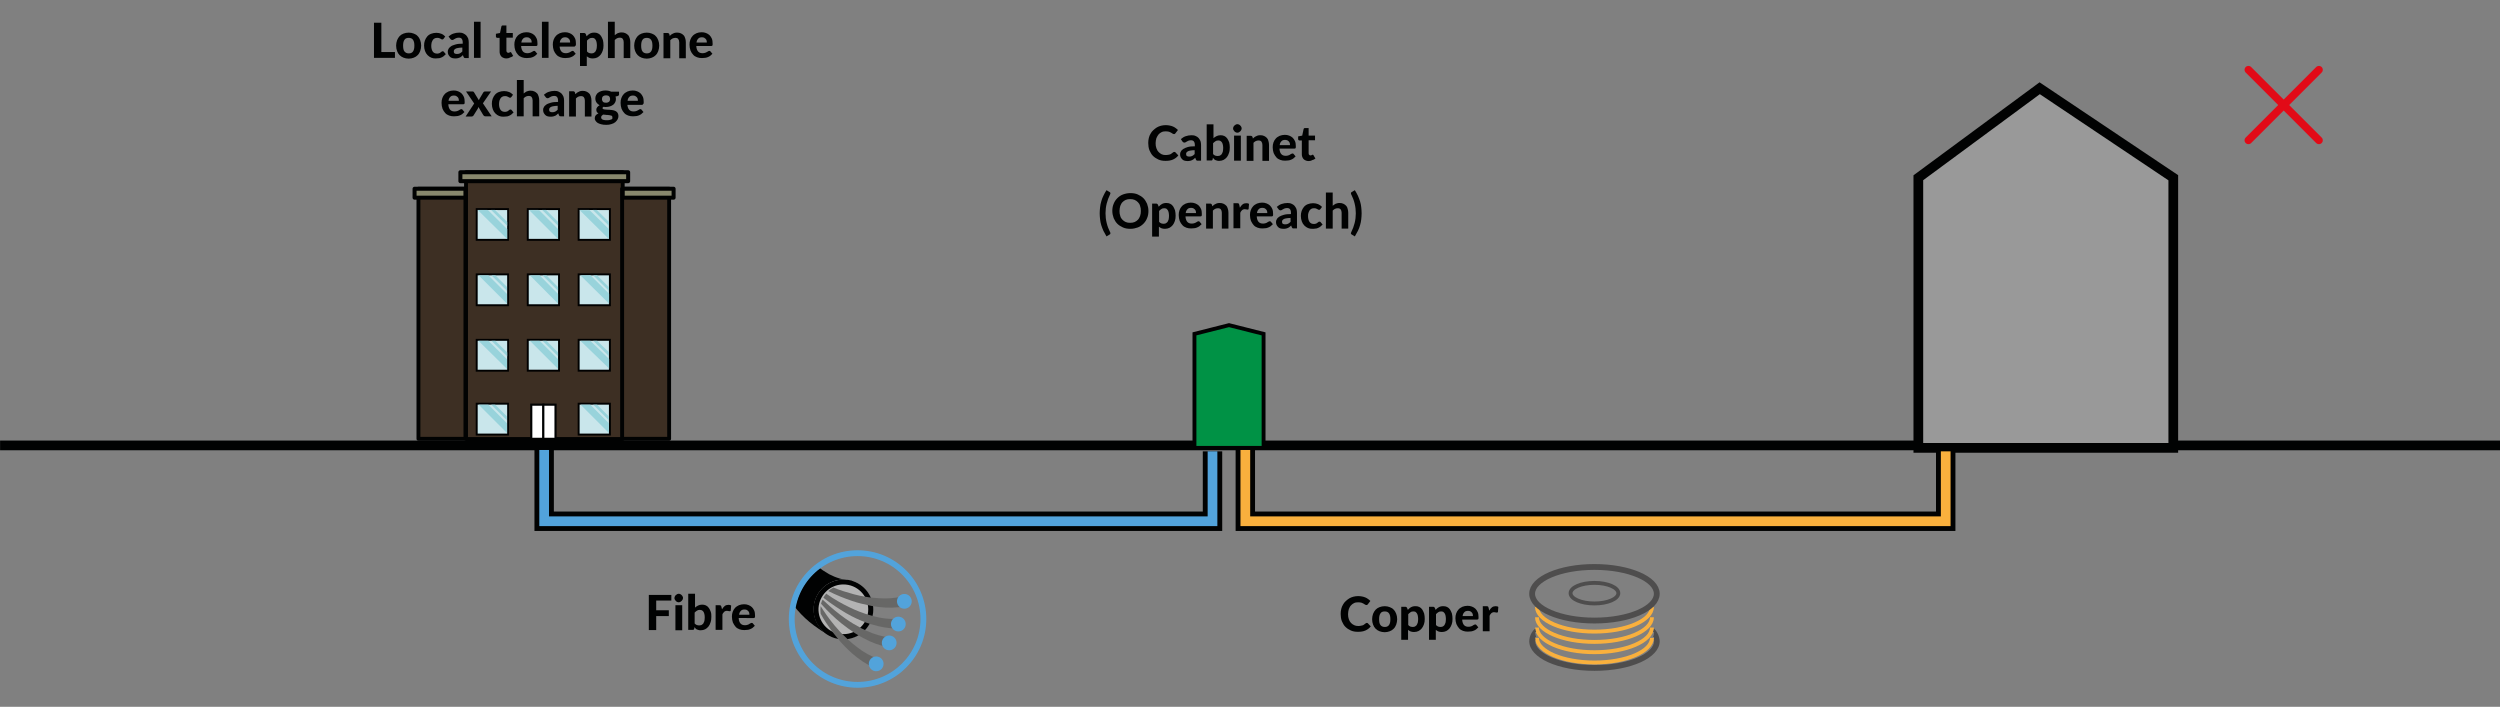 <?xml version="1.0" encoding="utf-8"?>
<!-- Generator: Adobe Illustrator 26.2.1, SVG Export Plug-In . SVG Version: 6.00 Build 0)  -->
<svg version="1.1" id="Layer_1" xmlns="http://www.w3.org/2000/svg" xmlns:xlink="http://www.w3.org/1999/xlink" x="0px" y="0px"
	 viewBox="0 0 1287.5 364" style="enable-background:new 0 0 1287.5 364;" xml:space="preserve">
<rect x="0" y="0" width="1287.5" height="364" fill="#808080" stroke="none"/>
<style type="text/css">
	.st0{fill:none;stroke:#010202;stroke-width:5;stroke-miterlimit:10;}
	.st1{enable-background:new    ;}
	.st2{fill:#010202;}
	.st3{fill:none;stroke:#F9B03D;stroke-width:2;stroke-miterlimit:10;}
	.st4{fill:none;stroke:#4E4D4D;stroke-width:3;stroke-miterlimit:10;}
	.st5{fill:none;stroke:#4E4D4D;stroke-width:2;stroke-miterlimit:10;}
	.st6{fill:#4E4D4D;}
	.st7{clip-path:url(#SVGID_00000024684146917810673480000009021040063494881463_);}
	.st8{fill:#B3B3B3;}
	.st9{fill:#676766;}
	.st10{fill:#52A3DB;}
	.st11{fill:none;stroke:#52A3DB;stroke-width:3;stroke-miterlimit:10;}
	.st12{fill:#999999;stroke:#010202;stroke-width:5;stroke-miterlimit:10;}
	.st13{fill:#009245;stroke:#010202;stroke-width:2;stroke-miterlimit:10;}
	.st14{fill:none;stroke:#010202;stroke-width:10;stroke-miterlimit:10;}
	.st15{fill:none;stroke:#52A3DB;stroke-width:5;stroke-miterlimit:10;}
	.st16{fill:none;stroke:#F9B03D;stroke-width:5;stroke-miterlimit:10;}
	.st17{fill:none;stroke:#E20A17;stroke-width:4;stroke-linecap:round;stroke-miterlimit:10;}
	.st18{fill:#3D2F23;stroke:#010202;stroke-width:2;stroke-linecap:round;stroke-linejoin:round;}
	.st19{fill:#C9E6EB;}
	.st20{fill:none;}
	.st21{fill:#98D3DB;}
	.st22{fill:#FFFFFF;stroke:#010202;stroke-width:1.11;stroke-miterlimit:10;}
	.st23{fill:#88886D;stroke:#010202;stroke-width:2.07;stroke-linecap:round;stroke-linejoin:round;}
</style>
<g id="Group_1276" transform="translate(1.842 397.686)">
	<line id="Line_12" class="st0" x1="-1.8" y1="-168.3" x2="1285.7" y2="-168.3"/>
	<g id="Group_57" transform="translate(0 31)">
		<g class="st1">
			<path class="st2" d="M702.1-107.9c0.2,0,0.4,0.1,0.5,0.2l1.5,1.6c-0.7,0.9-1.6,1.6-2.7,2.1c-1.1,0.5-2.4,0.7-3.9,0.7
				c-1.4,0-2.6-0.2-3.7-0.7c-1.1-0.5-2-1.1-2.8-1.9c-0.8-0.8-1.3-1.8-1.8-2.9c-0.4-1.1-0.6-2.4-0.6-3.7c0-0.9,0.1-1.8,0.3-2.6
				c0.2-0.8,0.5-1.6,0.9-2.2c0.4-0.7,0.8-1.3,1.4-1.8s1.1-1,1.8-1.4c0.7-0.4,1.4-0.7,2.2-0.9c0.8-0.2,1.6-0.3,2.5-0.3
				c0.7,0,1.3,0.1,1.9,0.2c0.6,0.1,1.2,0.3,1.7,0.5s1,0.5,1.4,0.8s0.8,0.6,1.2,1l-1.3,1.7c-0.1,0.1-0.2,0.2-0.3,0.3
				c-0.1,0.1-0.3,0.1-0.5,0.1s-0.4-0.1-0.6-0.2c-0.2-0.1-0.5-0.3-0.8-0.5s-0.7-0.3-1.1-0.5c-0.4-0.1-1-0.2-1.7-0.2
				c-0.8,0-1.5,0.1-2.1,0.4c-0.6,0.3-1.2,0.7-1.6,1.2c-0.5,0.5-0.8,1.2-1.1,1.9c-0.2,0.8-0.4,1.6-0.4,2.6c0,1,0.1,1.8,0.4,2.6
				s0.6,1.4,1.1,1.9c0.5,0.5,1,0.9,1.7,1.2c0.6,0.3,1.3,0.4,2,0.4c0.4,0,0.8,0,1.2-0.1s0.7-0.1,1-0.2c0.3-0.1,0.6-0.2,0.8-0.4
				s0.5-0.4,0.8-0.6c0.1-0.1,0.2-0.1,0.3-0.2C701.9-107.9,702-107.9,702.1-107.9z"/>
			<path class="st2" d="M711.3-116.5c1,0,1.8,0.2,2.6,0.5s1.5,0.7,2,1.3c0.6,0.6,1,1.3,1.3,2.1c0.3,0.8,0.5,1.7,0.5,2.8
				c0,1-0.2,1.9-0.5,2.8c-0.3,0.8-0.7,1.5-1.3,2.1c-0.6,0.6-1.2,1-2,1.3c-0.8,0.3-1.7,0.5-2.6,0.5c-1,0-1.9-0.2-2.7-0.5
				c-0.8-0.3-1.5-0.8-2-1.3c-0.6-0.6-1-1.3-1.3-2.1c-0.3-0.8-0.5-1.7-0.5-2.8c0-1,0.2-1.9,0.5-2.8c0.3-0.8,0.8-1.5,1.3-2.1
				c0.6-0.6,1.2-1,2-1.3S710.3-116.5,711.3-116.5z M711.3-105.8c1,0,1.7-0.3,2.2-1c0.5-0.7,0.7-1.7,0.7-3c0-1.3-0.2-2.3-0.7-3
				c-0.5-0.7-1.2-1-2.2-1c-1,0-1.8,0.3-2.2,1c-0.5,0.7-0.7,1.7-0.7,3c0,1.3,0.2,2.4,0.7,3C709.5-106.2,710.3-105.8,711.3-105.8z"/>
			<path class="st2" d="M723.2-114.6c0.3-0.3,0.5-0.5,0.8-0.8s0.6-0.4,0.9-0.6s0.7-0.3,1.1-0.4c0.4-0.1,0.8-0.1,1.2-0.1
				c0.7,0,1.3,0.1,1.9,0.4s1.1,0.7,1.5,1.3c0.4,0.6,0.7,1.3,1,2.1c0.2,0.8,0.3,1.8,0.3,2.8c0,1-0.1,1.9-0.4,2.7
				c-0.3,0.8-0.6,1.5-1.1,2.1c-0.5,0.6-1.1,1.1-1.7,1.4c-0.7,0.3-1.4,0.5-2.3,0.5c-0.7,0-1.3-0.1-1.8-0.3s-0.9-0.5-1.3-0.8v5.1h-3.5
				v-17h2.1c0.4,0,0.7,0.2,0.9,0.6L723.2-114.6z M723.4-106.8c0.3,0.4,0.7,0.6,1.1,0.8c0.4,0.1,0.8,0.2,1.2,0.2
				c0.4,0,0.8-0.1,1.1-0.2c0.3-0.2,0.6-0.4,0.9-0.7c0.2-0.3,0.4-0.8,0.6-1.3c0.1-0.5,0.2-1.2,0.2-1.9c0-0.7-0.1-1.3-0.2-1.8
				c-0.1-0.5-0.3-0.9-0.5-1.2c-0.2-0.3-0.5-0.5-0.7-0.7c-0.3-0.1-0.6-0.2-1-0.2c-0.6,0-1.1,0.1-1.5,0.4s-0.8,0.6-1.2,1V-106.8z"/>
			<path class="st2" d="M737.5-114.6c0.3-0.3,0.5-0.5,0.8-0.8c0.3-0.2,0.6-0.4,0.9-0.6c0.3-0.2,0.7-0.3,1.1-0.4
				c0.4-0.1,0.8-0.1,1.2-0.1c0.7,0,1.3,0.1,1.9,0.4c0.6,0.3,1.1,0.7,1.5,1.3s0.7,1.3,1,2.1c0.2,0.8,0.3,1.8,0.3,2.8
				c0,1-0.1,1.9-0.4,2.7c-0.3,0.8-0.6,1.5-1.1,2.1c-0.5,0.6-1.1,1.1-1.7,1.4c-0.7,0.3-1.4,0.5-2.3,0.5c-0.7,0-1.3-0.1-1.8-0.3
				c-0.5-0.2-0.9-0.5-1.3-0.8v5.1h-3.5v-17h2.1c0.4,0,0.7,0.2,0.9,0.6L737.5-114.6z M737.7-106.8c0.3,0.4,0.7,0.6,1.1,0.8
				c0.4,0.1,0.8,0.2,1.2,0.2c0.4,0,0.8-0.1,1.1-0.2s0.6-0.4,0.9-0.7c0.2-0.3,0.4-0.8,0.6-1.3c0.1-0.5,0.2-1.2,0.2-1.9
				c0-0.7-0.1-1.3-0.2-1.8s-0.3-0.9-0.5-1.2c-0.2-0.3-0.5-0.5-0.7-0.7c-0.3-0.1-0.6-0.2-1-0.2c-0.6,0-1.1,0.1-1.5,0.4
				c-0.4,0.2-0.8,0.6-1.2,1V-106.8z"/>
			<path class="st2" d="M751.2-109.3c0.1,1.2,0.5,2.1,1,2.6c0.6,0.6,1.3,0.8,2.3,0.8c0.5,0,0.9-0.1,1.2-0.2s0.7-0.2,0.9-0.4
				s0.5-0.3,0.7-0.4c0.2-0.1,0.4-0.2,0.6-0.2c0.3,0,0.5,0.1,0.6,0.3l1,1.2c-0.4,0.4-0.8,0.8-1.2,1.1s-0.9,0.5-1.4,0.7
				c-0.5,0.2-1,0.3-1.4,0.3s-1,0.1-1.4,0.1c-0.9,0-1.7-0.1-2.5-0.4c-0.8-0.3-1.5-0.7-2-1.3s-1-1.3-1.4-2.2c-0.3-0.9-0.5-1.9-0.5-3
				c0-0.9,0.1-1.7,0.4-2.5s0.7-1.5,1.2-2c0.5-0.6,1.2-1,2-1.4c0.8-0.3,1.7-0.5,2.6-0.5c0.8,0,1.6,0.1,2.3,0.4
				c0.7,0.3,1.3,0.6,1.8,1.1s0.9,1.1,1.2,1.8s0.4,1.6,0.4,2.5c0,0.3,0,0.5,0,0.6c0,0.2-0.1,0.3-0.1,0.4c-0.1,0.1-0.1,0.2-0.2,0.2
				c-0.1,0-0.2,0.1-0.4,0.1H751.2z M756.7-111.4c0-0.4,0-0.7-0.1-1s-0.2-0.6-0.5-0.9s-0.5-0.4-0.8-0.6c-0.3-0.1-0.7-0.2-1.1-0.2
				c-0.8,0-1.5,0.2-1.9,0.7c-0.5,0.5-0.8,1.1-0.9,2H756.7z"/>
			<path class="st2" d="M765.1-114.2c0.4-0.7,0.9-1.3,1.4-1.7c0.5-0.4,1.2-0.6,1.9-0.6c0.6,0,1.1,0.1,1.4,0.4l-0.2,2.5
				c0,0.2-0.1,0.3-0.2,0.3s-0.2,0.1-0.4,0.1c-0.1,0-0.3,0-0.6-0.1c-0.2,0-0.5-0.1-0.7-0.1c-0.3,0-0.6,0-0.8,0.1
				c-0.2,0.1-0.5,0.2-0.7,0.4c-0.2,0.2-0.4,0.4-0.5,0.6c-0.2,0.2-0.3,0.5-0.4,0.8v7.9h-3.5v-12.9h2c0.4,0,0.6,0.1,0.7,0.2
				c0.1,0.1,0.2,0.3,0.3,0.7L765.1-114.2z"/>
		</g>
		<g id="Group_56">
			<path id="Path_118" class="st3" d="M848.9-116.1c0,7-13.3,12.7-29.6,12.7s-29.6-5.7-29.6-12.7"/>
			<path id="Path_119" class="st3" d="M848.9-110.8c0,7-13.3,12.7-29.6,12.7s-29.6-5.7-29.6-12.7"/>
			<path id="Path_120" class="st3" d="M848.9-105.5c0,7-13.3,12.7-29.6,12.7s-29.6-5.7-29.6-12.7"/>
			<path id="Path_121" class="st3" d="M848.9-100.2c0,7-13.3,12.7-29.6,12.7s-29.6-5.7-29.6-12.7"/>
			<ellipse id="Ellipse_8" class="st4" cx="819.3" cy="-122.9" rx="32.1" ry="13.8"/>
			<ellipse id="Ellipse_9" class="st5" cx="819.3" cy="-123.2" rx="12.3" ry="5.3"/>
			<path id="Path_122" class="st6" d="M852.9-98.5c0,8.6-14.8,15.3-33.6,15.3s-33.6-6.7-33.6-15.3c0.1-2.5,1.2-4.8,3.1-6.5
				c0.1,0.6,0.2,1.2,0.5,1.8h-0.5c0,0.9,0.2,1.8,0.5,2.6h-0.5c0,0.4,0,0.8,0.1,1.2c-0.1,0.3-0.1,0.6-0.1,0.9
				c0,5.9,12.3,12.3,30.6,12.3S850-92.5,850-98.5c0-0.3,0-0.6-0.1-0.9c0.1-0.4,0.1-0.8,0.1-1.2h-0.5c0.3-0.8,0.5-1.7,0.5-2.6h-0.5
				c0.2-0.6,0.4-1.2,0.5-1.8C851.7-103.3,852.8-100.9,852.9-98.5z"/>
		</g>
	</g>
	<g id="Group_62" transform="translate(0 31)">
		<g class="st1">
			<path class="st2" d="M336.1-119.4v5h6.5v3h-6.5v7.2h-3.8v-18.1h11.6v2.9H336.1z"/>
			<path class="st2" d="M349.9-120.7c0,0.3-0.1,0.6-0.2,0.8c-0.1,0.2-0.3,0.5-0.5,0.7c-0.2,0.2-0.4,0.3-0.7,0.5
				c-0.3,0.1-0.5,0.2-0.8,0.2c-0.3,0-0.6-0.1-0.8-0.2c-0.3-0.1-0.5-0.3-0.7-0.5c-0.2-0.2-0.3-0.4-0.5-0.7s-0.2-0.5-0.2-0.8
				s0.1-0.6,0.2-0.8c0.1-0.3,0.3-0.5,0.5-0.7c0.2-0.2,0.4-0.3,0.7-0.5c0.3-0.1,0.5-0.2,0.8-0.2c0.3,0,0.6,0.1,0.8,0.2
				c0.3,0.1,0.5,0.3,0.7,0.5c0.2,0.2,0.4,0.4,0.5,0.7C349.9-121.3,349.9-121,349.9-120.7z M349.5-117v12.9h-3.5V-117H349.5z"/>
			<path class="st2" d="M355.9-115.6c0.5-0.5,1.1-0.9,1.7-1.2c0.6-0.3,1.3-0.5,2.1-0.5c0.7,0,1.4,0.1,2,0.4s1.1,0.7,1.5,1.3
				c0.4,0.5,0.7,1.2,1,2s0.3,1.7,0.3,2.6c0,1-0.1,2-0.4,2.8c-0.3,0.9-0.6,1.6-1.1,2.2s-1.1,1.1-1.7,1.4s-1.4,0.5-2.2,0.5
				c-0.4,0-0.8,0-1.1-0.1s-0.6-0.2-0.9-0.3s-0.5-0.3-0.7-0.5c-0.2-0.2-0.4-0.4-0.6-0.7l-0.1,0.8c-0.1,0.2-0.2,0.4-0.3,0.5
				c-0.1,0.1-0.3,0.1-0.5,0.1h-2.3v-18.6h3.5V-115.6z M355.9-107.6c0.3,0.4,0.7,0.6,1.1,0.8c0.4,0.1,0.8,0.2,1.2,0.2
				c0.4,0,0.8-0.1,1.2-0.2c0.3-0.2,0.6-0.4,0.9-0.7c0.2-0.3,0.4-0.8,0.6-1.3c0.1-0.5,0.2-1.2,0.2-2c0-0.7-0.1-1.3-0.2-1.7
				c-0.1-0.5-0.3-0.9-0.5-1.2c-0.2-0.3-0.5-0.5-0.8-0.7c-0.3-0.1-0.7-0.2-1.1-0.2c-0.5,0-1,0.1-1.4,0.4c-0.4,0.2-0.8,0.6-1.2,1
				V-107.6z"/>
			<path class="st2" d="M370-114.9c0.4-0.7,0.9-1.3,1.4-1.7s1.2-0.6,1.9-0.6c0.6,0,1.1,0.1,1.4,0.4l-0.2,2.5c0,0.2-0.1,0.3-0.2,0.3
				c-0.1,0.1-0.2,0.1-0.4,0.1c-0.1,0-0.3,0-0.6-0.1c-0.2,0-0.5-0.1-0.7-0.1c-0.3,0-0.6,0-0.8,0.1c-0.2,0.1-0.5,0.2-0.7,0.4
				c-0.2,0.2-0.4,0.4-0.5,0.6c-0.2,0.2-0.3,0.5-0.4,0.8v7.9h-3.5V-117h2c0.3,0,0.6,0.1,0.7,0.2c0.1,0.1,0.2,0.3,0.3,0.7L370-114.9z"
				/>
			<path class="st2" d="M378.6-110.1c0.1,1.2,0.5,2.1,1,2.6c0.6,0.6,1.3,0.8,2.3,0.8c0.5,0,0.9-0.1,1.2-0.2s0.7-0.2,0.9-0.4
				s0.5-0.3,0.7-0.4c0.2-0.1,0.4-0.2,0.6-0.2c0.3,0,0.5,0.1,0.6,0.3l1,1.2c-0.4,0.4-0.8,0.8-1.2,1.1s-0.9,0.5-1.4,0.7
				c-0.5,0.2-1,0.3-1.4,0.3s-1,0.1-1.4,0.1c-0.9,0-1.7-0.1-2.5-0.4c-0.8-0.3-1.5-0.7-2-1.3s-1-1.3-1.4-2.2c-0.3-0.9-0.5-1.9-0.5-3
				c0-0.9,0.1-1.7,0.4-2.5s0.7-1.5,1.2-2c0.5-0.6,1.2-1,2-1.4c0.8-0.3,1.7-0.5,2.6-0.5c0.8,0,1.6,0.1,2.3,0.4
				c0.7,0.3,1.3,0.6,1.8,1.1s0.9,1.1,1.2,1.8s0.4,1.6,0.4,2.5c0,0.3,0,0.5,0,0.6c0,0.2-0.1,0.3-0.1,0.4c-0.1,0.1-0.1,0.2-0.2,0.2
				c-0.1,0-0.2,0.1-0.4,0.1H378.6z M384.1-112.1c0-0.4,0-0.7-0.1-1s-0.2-0.6-0.5-0.9s-0.5-0.4-0.8-0.6c-0.3-0.1-0.7-0.2-1.1-0.2
				c-0.8,0-1.5,0.2-1.9,0.7c-0.5,0.5-0.8,1.1-0.9,2H384.1z"/>
		</g>
		<g id="Group_61">
			<g id="Group_60">
				<g>
					<g>
						<defs>
							<circle id="SVGID_1_" cx="440.2" cy="-109.6" r="33.1"/>
						</defs>
						<clipPath id="SVGID_00000101097352549179892360000000864235066402161833_">
							<use xlink:href="#SVGID_1_"  style="overflow:visible;"/>
						</clipPath>
						<g id="Group_59" style="clip-path:url(#SVGID_00000101097352549179892360000000864235066402161833_);">
							<path id="Path_123" class="st2" d="M390.9-169.2c3.6,4.7,7.2,9.4,10.9,13.9s7.5,8.9,11.4,12.9c3.5,3.7,7.5,6.9,11.9,9.4
								c3.6,1.9,7.6,3.1,11.7,3.3l-9.4,29.2l-2.6-1.3c-0.4-0.2-0.9-0.4-1.3-0.7l-1.3-0.8c-0.9-0.5-1.7-1-2.5-1.6l-2.4-1.7
								c-3.1-2.3-6-5-8.5-7.9c-4.4-5.3-8.1-11.1-10.9-17.4c-2.7-5.8-4.9-11.5-7-17.2s-3.9-11.4-5.7-17.1L390.9-169.2z"/>
							<g id="Group_58">
								<circle id="Ellipse_10" class="st8" cx="432.5" cy="-114.9" r="15.3"/>
								<path id="Path_124" class="st2" d="M432.5-127.7L432.5-127.7c7.1,0,12.8,5.7,12.8,12.8c0,7.1-5.7,12.8-12.8,12.8
									c-1.1,0-2.2-0.1-3.3-0.4c-6.8-1.8-10.9-8.8-9.1-15.6C421.7-123.8,426.7-127.7,432.5-127.7 M432.5-130.2
									c-8.5,0-15.4,6.9-15.4,15.4s6.9,15.4,15.4,15.4s15.4-6.9,15.4-15.4c0-7-4.7-13.1-11.4-14.9
									C435.2-130.1,433.9-130.2,432.5-130.2z"/>
							</g>
							<path id="Path_125" class="st9" d="M460.6-104.9c-4.7-0.1-9.3-0.9-13.8-2.3l0,0h-0.1c-0.8-0.3-1.6-0.5-2.4-0.8
								c-3.5-1.3-6.9-2.9-10.2-4.8c-3.9-2.3-7.7-4.8-11.3-7.6c-0.2-0.2-0.4-0.3-0.6-0.5c0.4-0.7,0.9-1.4,1.5-2.1
								c0.2,0.1,0.4,0.3,0.6,0.5c3.6,2.5,7.4,4.7,11.4,6.6c3.2,1.6,6.6,2.9,10,3.9c0.7,0.2,1.4,0.4,2.1,0.6c0.1,0,0.2,0.1,0.4,0.1
								c4,1.1,8,1.5,12.1,1.4L460.6-104.9z"/>
							<path id="Path_126" class="st9" d="M464.6-116.5c-4.6,0.9-9.4,1-14.1,0.4c-0.7-0.1-1.3-0.2-2-0.3c-0.9-0.1-1.8-0.3-2.7-0.5
								c-3-0.6-5.9-1.3-8.8-2.3c-4.2-1.4-8.3-3.1-12.3-5.1c0.8-0.7,1.7-1.3,2.6-1.8c3.5,1.4,7,2.5,10.7,3.5c2,0.5,4.1,1,6.2,1.3
								c1,0.2,2.1,0.3,3.1,0.4c1.2,0.1,2.3,0.2,3.5,0.3c4.2,0.3,8.4,0,12.5-1L464.6-116.5z"/>
							<path id="Path_127" class="st9" d="M456.6-100.3l-0.7,5c-4.6-0.9-9.1-2.5-13.2-4.8c-0.6-0.3-1.2-0.7-1.8-1
								c-0.9-0.5-1.7-1-2.6-1.6c-2.4-1.6-4.8-3.3-7-5.1c-3.5-2.9-6.8-6-9.8-9.4c-0.2-0.2-0.3-0.4-0.5-0.6l0,0
								c0.2-0.7,0.4-1.4,0.8-2.1c0.4,0.4,0.8,0.8,1.3,1.2c3.2,3,6.6,5.9,10.2,8.4c2.8,2,5.7,3.7,8.7,5.3c0.8,0.4,1.6,0.8,2.5,1.2
								l0,0h0.1C448.3-102,452.4-100.9,456.6-100.3z"/>
							<path id="Path_128" class="st9" d="M450.7-89.2l-1.8,4.7c-4.3-1.9-8.3-4.5-11.8-7.6c-2.6-2.3-5.1-4.8-7.3-7.5
								c-0.7-0.8-1.4-1.7-2-2.5c-0.4-0.5-0.8-1-1.2-1.5c-2.1-2.9-4.1-5.9-5.8-9c-0.2-1.3-0.2-2.6,0-3.9c0.4,0.7,0.9,1.4,1.3,2
								c2.4,3.7,5.1,7.2,8,10.4c0.7,0.8,1.4,1.6,2.2,2.3c0.9,0.9,1.7,1.7,2.6,2.5c1.5,1.4,3.1,2.7,4.8,4
								C443-92.7,446.7-90.7,450.7-89.2z"/>
							<circle id="Ellipse_11" class="st10" cx="460.8" cy="-107.3" r="3.8"/>
							<circle id="Ellipse_12" class="st10" cx="463.9" cy="-119" r="3.8"/>
							<circle id="Ellipse_13" class="st10" cx="456.1" cy="-97.6" r="3.8"/>
							<circle id="Ellipse_14" class="st10" cx="449.4" cy="-86.8" r="3.8"/>
						</g>
					</g>
				</g>
			</g>
			<circle id="Ellipse_16" class="st11" cx="439.8" cy="-109.9" r="33.9"/>
		</g>
	</g>
	<g id="Group_74" transform="translate(0 34.958)">
		<path id="Path_3" class="st12" d="M1117.4-202H986.1v-139.1l62.5-46.1l68.8,46.1V-202z"/>
		<path id="Path_91" class="st13" d="M648.9-202h-35.6v-58.7l17.8-4.5l17.8,4.5V-202z"/>
		<path id="Path_92" class="st14" d="M278.4-200.9v36.7h344.2v-36"/>
		<path id="Path_93" class="st15" d="M278.4-200.9v36.7h344.2v-36"/>
		<path id="Path_94" class="st14" d="M639.5-200.9v36.7h360.7v-36"/>
		<path id="Path_95" class="st16" d="M639.5-200.9v36.7h360.7v-36"/>
		<g class="st1">
			<path class="st2" d="M603-354.4c0.2,0,0.4,0.1,0.5,0.2l1.5,1.6c-0.7,0.9-1.6,1.6-2.7,2.1c-1.1,0.5-2.4,0.7-3.9,0.7
				c-1.4,0-2.6-0.2-3.7-0.7c-1.1-0.5-2-1.1-2.8-1.9c-0.8-0.8-1.3-1.8-1.8-2.9c-0.4-1.1-0.6-2.4-0.6-3.7c0-0.9,0.1-1.8,0.3-2.6
				c0.2-0.8,0.5-1.6,0.9-2.2c0.4-0.7,0.8-1.3,1.4-1.8s1.1-1,1.8-1.4s1.4-0.7,2.2-0.9c0.8-0.2,1.6-0.3,2.5-0.3c0.7,0,1.3,0.1,1.9,0.2
				c0.6,0.1,1.2,0.3,1.7,0.5s1,0.5,1.4,0.8s0.8,0.6,1.2,1l-1.3,1.7c-0.1,0.1-0.2,0.2-0.3,0.3c-0.1,0.1-0.3,0.1-0.5,0.1
				c-0.2,0-0.4-0.1-0.6-0.2c-0.2-0.1-0.5-0.3-0.8-0.5s-0.7-0.3-1.1-0.5c-0.4-0.1-1-0.2-1.7-0.2c-0.8,0-1.5,0.1-2.1,0.4
				c-0.6,0.3-1.2,0.7-1.6,1.2s-0.8,1.2-1.1,1.9c-0.2,0.8-0.4,1.6-0.4,2.6c0,1,0.1,1.8,0.4,2.6c0.3,0.8,0.6,1.4,1.1,1.9
				c0.5,0.5,1,0.9,1.6,1.2c0.6,0.3,1.3,0.4,2,0.4c0.4,0,0.8,0,1.2-0.1c0.3,0,0.7-0.1,1-0.2c0.3-0.1,0.6-0.2,0.8-0.4s0.5-0.4,0.8-0.6
				c0.1-0.1,0.2-0.1,0.3-0.2S602.8-354.4,603-354.4z"/>
			<path class="st2" d="M606.3-361c0.8-0.7,1.6-1.2,2.5-1.5c0.9-0.3,1.9-0.5,3-0.5c0.8,0,1.5,0.1,2.1,0.4c0.6,0.2,1.1,0.6,1.5,1
				c0.4,0.4,0.7,1,1,1.6c0.2,0.6,0.3,1.3,0.3,2v8.1h-1.6c-0.3,0-0.6,0-0.7-0.1s-0.3-0.3-0.4-0.6l-0.3-0.8c-0.3,0.3-0.6,0.5-0.9,0.8
				c-0.3,0.2-0.6,0.4-0.9,0.5c-0.3,0.1-0.7,0.3-1,0.3c-0.4,0.1-0.8,0.1-1.2,0.1c-0.6,0-1.1-0.1-1.5-0.2c-0.5-0.1-0.9-0.4-1.2-0.7
				c-0.3-0.3-0.6-0.7-0.8-1.1c-0.2-0.4-0.3-1-0.3-1.5c0-0.5,0.1-1,0.4-1.4c0.2-0.5,0.7-0.9,1.2-1.3c0.6-0.4,1.4-0.7,2.3-1
				c1-0.3,2.2-0.4,3.7-0.4v-0.7c0-0.8-0.2-1.4-0.5-1.8c-0.3-0.4-0.8-0.6-1.5-0.6c-0.5,0-0.9,0.1-1.2,0.2c-0.3,0.1-0.6,0.2-0.8,0.4
				c-0.2,0.1-0.5,0.2-0.7,0.4c-0.2,0.1-0.4,0.2-0.7,0.2c-0.2,0-0.4-0.1-0.6-0.2c-0.2-0.1-0.3-0.3-0.4-0.4L606.3-361z M613.3-355.3
				c-0.8,0-1.5,0.1-2.1,0.2c-0.6,0.1-1,0.2-1.3,0.4c-0.3,0.2-0.6,0.4-0.7,0.6c-0.1,0.2-0.2,0.4-0.2,0.7c0,0.5,0.1,0.9,0.4,1.1
				s0.7,0.3,1.2,0.3c0.6,0,1.1-0.1,1.5-0.3c0.4-0.2,0.8-0.5,1.3-1V-355.3z"/>
			<path class="st2" d="M622.9-361.3c0.5-0.5,1.1-0.9,1.7-1.2c0.6-0.3,1.3-0.5,2.1-0.5c0.7,0,1.4,0.1,2,0.4s1.1,0.7,1.5,1.3
				s0.7,1.2,1,2c0.2,0.8,0.3,1.7,0.3,2.6c0,1-0.1,2-0.4,2.8c-0.3,0.9-0.6,1.6-1.1,2.2c-0.5,0.6-1.1,1.1-1.7,1.4s-1.4,0.5-2.2,0.5
				c-0.4,0-0.8,0-1.1-0.1c-0.3-0.1-0.6-0.2-0.9-0.3s-0.5-0.3-0.7-0.5c-0.2-0.2-0.4-0.4-0.6-0.7l-0.1,0.8c-0.1,0.2-0.2,0.4-0.3,0.5
				c-0.1,0.1-0.3,0.1-0.5,0.1h-2.3v-18.6h3.5V-361.3z M622.9-353.3c0.3,0.4,0.7,0.6,1.1,0.8c0.4,0.1,0.8,0.2,1.2,0.2
				c0.4,0,0.8-0.1,1.2-0.2c0.3-0.2,0.6-0.4,0.9-0.7c0.2-0.3,0.4-0.8,0.6-1.3c0.1-0.5,0.2-1.2,0.2-2c0-0.7-0.1-1.3-0.2-1.7
				c-0.1-0.5-0.3-0.9-0.5-1.2s-0.5-0.5-0.8-0.7s-0.7-0.2-1.1-0.2c-0.5,0-1,0.1-1.4,0.4s-0.8,0.6-1.2,1V-353.3z"/>
			<path class="st2" d="M637.6-366.5c0,0.3-0.1,0.6-0.2,0.8c-0.1,0.2-0.3,0.5-0.5,0.7c-0.2,0.2-0.4,0.3-0.7,0.5
				c-0.3,0.1-0.5,0.2-0.8,0.2c-0.3,0-0.6-0.1-0.8-0.2c-0.3-0.1-0.5-0.3-0.7-0.5c-0.2-0.2-0.3-0.4-0.5-0.7s-0.2-0.5-0.2-0.8
				s0.1-0.6,0.2-0.8c0.1-0.3,0.3-0.5,0.5-0.7c0.2-0.2,0.4-0.3,0.7-0.5c0.3-0.1,0.5-0.2,0.8-0.2c0.3,0,0.6,0.1,0.8,0.2
				c0.3,0.1,0.5,0.3,0.7,0.5c0.2,0.2,0.4,0.4,0.5,0.7C637.6-367,637.6-366.7,637.6-366.5z M637.2-362.8v12.9h-3.5v-12.9H637.2z"/>
			<path class="st2" d="M643.4-361.3c0.3-0.2,0.5-0.5,0.8-0.7c0.3-0.2,0.6-0.4,0.9-0.5c0.3-0.2,0.7-0.3,1-0.4
				c0.4-0.1,0.8-0.1,1.2-0.1c0.7,0,1.3,0.1,1.9,0.4c0.5,0.2,1,0.6,1.4,1c0.4,0.4,0.7,1,0.8,1.6c0.2,0.6,0.3,1.3,0.3,2v8.2h-3.4v-8.2
				c0-0.7-0.2-1.3-0.5-1.7c-0.3-0.4-0.8-0.6-1.5-0.6c-0.5,0-0.9,0.1-1.4,0.3c-0.4,0.2-0.8,0.5-1.2,0.9v9.3h-3.5v-12.9h2.1
				c0.4,0,0.7,0.2,0.9,0.6L643.4-361.3z"/>
			<path class="st2" d="M657.1-355.8c0.1,1.2,0.5,2.1,1,2.6c0.6,0.6,1.3,0.8,2.3,0.8c0.5,0,0.9-0.1,1.2-0.2s0.7-0.2,0.9-0.4
				s0.5-0.3,0.7-0.4c0.2-0.1,0.4-0.2,0.6-0.2c0.3,0,0.5,0.1,0.6,0.3l1,1.2c-0.4,0.4-0.8,0.8-1.2,1.1s-0.9,0.5-1.4,0.7
				c-0.5,0.2-1,0.3-1.4,0.3s-1,0.1-1.4,0.1c-0.9,0-1.7-0.1-2.5-0.4c-0.8-0.3-1.5-0.7-2-1.3s-1-1.3-1.4-2.2c-0.3-0.9-0.5-1.9-0.5-3
				c0-0.9,0.1-1.7,0.4-2.5s0.7-1.5,1.2-2c0.5-0.6,1.2-1,2-1.4c0.8-0.3,1.7-0.5,2.6-0.5c0.8,0,1.6,0.1,2.3,0.4
				c0.7,0.3,1.3,0.6,1.8,1.1s0.9,1.1,1.2,1.8s0.4,1.6,0.4,2.5c0,0.3,0,0.5,0,0.6c0,0.2-0.1,0.3-0.1,0.4c-0.1,0.1-0.1,0.2-0.2,0.2
				c-0.1,0-0.2,0.1-0.4,0.1H657.1z M662.5-357.9c0-0.4,0-0.7-0.1-1s-0.2-0.6-0.5-0.9s-0.5-0.4-0.8-0.6c-0.3-0.1-0.7-0.2-1.1-0.2
				c-0.8,0-1.5,0.2-1.9,0.7c-0.5,0.5-0.8,1.1-0.9,2H662.5z"/>
			<path class="st2" d="M672.1-349.7c-0.6,0-1.1-0.1-1.5-0.3c-0.5-0.2-0.8-0.4-1.1-0.7c-0.3-0.3-0.5-0.7-0.7-1.2s-0.2-1-0.2-1.5
				v-6.9h-1.2c-0.2,0-0.3-0.1-0.5-0.2c-0.1-0.1-0.2-0.3-0.2-0.5v-1.4l2.1-0.4l0.7-3.3c0.1-0.4,0.3-0.6,0.8-0.6h1.8v3.9h3.3v2.4h-3.3
				v6.7c0,0.4,0.1,0.6,0.3,0.8c0.2,0.2,0.4,0.3,0.7,0.3c0.2,0,0.3,0,0.4-0.1c0.1,0,0.2-0.1,0.3-0.1c0.1,0,0.2-0.1,0.2-0.1
				c0.1,0,0.1-0.1,0.2-0.1c0.1,0,0.2,0,0.2,0.1c0.1,0,0.1,0.1,0.2,0.2l1,1.7c-0.5,0.4-1,0.7-1.6,0.8
				C673.3-349.8,672.7-349.7,672.1-349.7z"/>
		</g>
		<g class="st1">
			<path class="st2" d="M567.5-322.8c0,1.7,0.2,3.4,0.6,5c0.4,1.7,1,3.2,1.7,4.6c0.1,0.2,0.2,0.3,0.2,0.5c0,0.1,0,0.3,0,0.4
				c0,0.1-0.1,0.2-0.2,0.3s-0.2,0.1-0.3,0.2l-1.5,0.9c-0.6-1-1.1-1.9-1.6-2.9c-0.4-1-0.8-1.9-1.1-2.9s-0.5-2-0.6-3
				c-0.1-1-0.2-2-0.2-3.1c0-1,0.1-2.1,0.2-3.1c0.1-1,0.3-2,0.6-3s0.6-2,1.1-2.9c0.4-1,1-1.9,1.6-2.9l1.5,0.9
				c0.1,0.1,0.2,0.1,0.3,0.2s0.1,0.2,0.2,0.3c0,0.1,0,0.2,0,0.4c0,0.1-0.1,0.3-0.2,0.5c-0.7,1.4-1.3,3-1.7,4.6
				C567.7-326.2,567.5-324.5,567.5-322.8z"/>
			<path class="st2" d="M589.6-324c0,1.3-0.2,2.6-0.7,3.7c-0.4,1.1-1.1,2.1-1.9,2.9s-1.8,1.5-2.9,1.9s-2.4,0.7-3.8,0.7
				c-1.4,0-2.7-0.2-3.8-0.7s-2.1-1.1-2.9-1.9s-1.4-1.8-1.9-2.9c-0.4-1.1-0.7-2.4-0.7-3.7s0.2-2.6,0.7-3.7c0.4-1.1,1.1-2.1,1.9-2.9
				s1.8-1.5,2.9-1.9s2.4-0.7,3.8-0.7c1.4,0,2.7,0.2,3.8,0.7s2.1,1.1,2.9,1.9c0.8,0.8,1.4,1.8,1.9,2.9
				C589.3-326.6,589.6-325.4,589.6-324z M585.7-324c0-1-0.1-1.8-0.4-2.6c-0.2-0.8-0.6-1.4-1.1-1.9c-0.5-0.5-1-0.9-1.7-1.2
				c-0.7-0.3-1.4-0.4-2.3-0.4c-0.9,0-1.6,0.1-2.3,0.4c-0.7,0.3-1.2,0.7-1.7,1.2c-0.5,0.5-0.8,1.2-1.1,1.9c-0.2,0.8-0.4,1.6-0.4,2.6
				c0,1,0.1,1.8,0.4,2.6c0.2,0.8,0.6,1.4,1.1,1.9c0.5,0.5,1,0.9,1.7,1.2c0.7,0.3,1.4,0.4,2.3,0.4c0.8,0,1.6-0.1,2.3-0.4
				c0.7-0.3,1.2-0.7,1.7-1.2c0.5-0.5,0.8-1.2,1.1-1.9C585.6-322.2,585.7-323.1,585.7-324z"/>
			<path class="st2" d="M594.9-326.2c0.3-0.3,0.5-0.5,0.8-0.8c0.3-0.2,0.6-0.4,0.9-0.6c0.3-0.2,0.7-0.3,1.1-0.4
				c0.4-0.1,0.8-0.1,1.2-0.1c0.7,0,1.3,0.1,1.9,0.4c0.6,0.3,1.1,0.7,1.5,1.3c0.4,0.6,0.7,1.3,1,2.1c0.2,0.8,0.3,1.8,0.3,2.8
				c0,1-0.1,1.9-0.4,2.7c-0.3,0.8-0.6,1.5-1.1,2.1c-0.5,0.6-1.1,1.1-1.7,1.4c-0.7,0.3-1.4,0.5-2.3,0.5c-0.7,0-1.3-0.1-1.8-0.3
				c-0.5-0.2-0.9-0.5-1.3-0.8v5.1h-3.5v-17h2.1c0.4,0,0.7,0.2,0.9,0.6L594.9-326.2z M595.1-318.4c0.3,0.4,0.7,0.6,1.1,0.8
				c0.4,0.1,0.8,0.2,1.2,0.2c0.4,0,0.8-0.1,1.1-0.2c0.3-0.2,0.6-0.4,0.9-0.7c0.2-0.3,0.4-0.8,0.6-1.3c0.1-0.5,0.2-1.2,0.2-1.9
				c0-0.7-0.1-1.3-0.2-1.8c-0.1-0.5-0.3-0.9-0.5-1.2c-0.2-0.3-0.5-0.5-0.7-0.7c-0.3-0.1-0.6-0.2-1-0.2c-0.6,0-1.1,0.1-1.5,0.4
				c-0.4,0.2-0.8,0.6-1.2,1V-318.4z"/>
			<path class="st2" d="M608.7-320.9c0.1,1.2,0.5,2.1,1,2.6c0.6,0.6,1.3,0.8,2.3,0.8c0.5,0,0.9-0.1,1.2-0.2s0.7-0.2,0.9-0.4
				c0.3-0.1,0.5-0.3,0.7-0.4c0.2-0.1,0.4-0.2,0.6-0.2c0.3,0,0.5,0.1,0.6,0.3l1,1.2c-0.4,0.4-0.8,0.8-1.2,1.1
				c-0.4,0.3-0.9,0.5-1.4,0.7c-0.5,0.2-1,0.3-1.4,0.3s-1,0.1-1.4,0.1c-0.9,0-1.7-0.1-2.5-0.4c-0.8-0.3-1.5-0.7-2-1.3
				c-0.6-0.6-1-1.3-1.4-2.2c-0.3-0.9-0.5-1.9-0.5-3c0-0.9,0.1-1.7,0.4-2.5c0.3-0.8,0.7-1.5,1.2-2c0.5-0.6,1.2-1,2-1.4
				c0.8-0.3,1.6-0.5,2.6-0.5c0.8,0,1.6,0.1,2.3,0.4c0.7,0.3,1.3,0.6,1.8,1.1c0.5,0.5,0.9,1.1,1.2,1.8s0.4,1.6,0.4,2.5
				c0,0.3,0,0.5,0,0.6c0,0.2-0.1,0.3-0.1,0.4c-0.1,0.1-0.1,0.2-0.2,0.2s-0.2,0.1-0.4,0.1H608.7z M614.1-322.9c0-0.4,0-0.7-0.1-1
				s-0.2-0.6-0.5-0.9c-0.2-0.2-0.5-0.4-0.8-0.6c-0.3-0.1-0.7-0.2-1.1-0.2c-0.8,0-1.5,0.2-1.9,0.7c-0.5,0.5-0.8,1.1-0.9,2H614.1z"/>
			<path class="st2" d="M622.5-326.4c0.3-0.2,0.5-0.5,0.8-0.7c0.3-0.2,0.6-0.4,0.9-0.5c0.3-0.2,0.6-0.3,1-0.4
				c0.4-0.1,0.8-0.1,1.2-0.1c0.7,0,1.3,0.1,1.9,0.4c0.5,0.2,1,0.6,1.4,1c0.4,0.4,0.6,1,0.8,1.6c0.2,0.6,0.3,1.3,0.3,2v8.2h-3.4v-8.2
				c0-0.7-0.2-1.3-0.5-1.7c-0.3-0.4-0.8-0.6-1.5-0.6c-0.5,0-0.9,0.1-1.4,0.3c-0.4,0.2-0.8,0.5-1.2,0.9v9.3h-3.5v-12.9h2.1
				c0.4,0,0.7,0.2,0.9,0.6L622.5-326.4z"/>
			<path class="st2" d="M636.7-325.7c0.4-0.7,0.9-1.3,1.4-1.7c0.5-0.4,1.2-0.6,1.9-0.6c0.6,0,1.1,0.1,1.4,0.4l-0.2,2.5
				c0,0.2-0.1,0.3-0.2,0.3c-0.1,0.1-0.2,0.1-0.4,0.1c-0.1,0-0.3,0-0.6-0.1c-0.2,0-0.5-0.1-0.7-0.1c-0.3,0-0.6,0-0.8,0.1
				c-0.2,0.1-0.5,0.2-0.7,0.4c-0.2,0.2-0.4,0.4-0.5,0.6c-0.2,0.2-0.3,0.5-0.4,0.8v7.9h-3.5v-12.9h2c0.4,0,0.6,0.1,0.7,0.2
				s0.2,0.3,0.3,0.7L636.7-325.7z"/>
			<path class="st2" d="M645.4-320.9c0.1,1.2,0.5,2.1,1,2.6c0.6,0.6,1.3,0.8,2.3,0.8c0.5,0,0.9-0.1,1.2-0.2s0.7-0.2,0.9-0.4
				s0.5-0.3,0.7-0.4c0.2-0.1,0.4-0.2,0.6-0.2c0.3,0,0.5,0.1,0.6,0.3l1,1.2c-0.4,0.4-0.8,0.8-1.2,1.1s-0.9,0.5-1.4,0.7
				c-0.5,0.2-1,0.3-1.4,0.3s-1,0.1-1.4,0.1c-0.9,0-1.7-0.1-2.5-0.4c-0.8-0.3-1.5-0.7-2-1.3s-1-1.3-1.4-2.2c-0.3-0.9-0.5-1.9-0.5-3
				c0-0.9,0.1-1.7,0.4-2.5c0.3-0.8,0.7-1.5,1.2-2c0.5-0.6,1.2-1,2-1.4c0.8-0.3,1.7-0.5,2.6-0.5c0.8,0,1.6,0.1,2.3,0.4
				c0.7,0.3,1.3,0.6,1.8,1.1s0.9,1.1,1.2,1.8s0.4,1.6,0.4,2.5c0,0.3,0,0.5,0,0.6c0,0.2-0.1,0.3-0.1,0.4c-0.1,0.1-0.1,0.2-0.2,0.2
				c-0.1,0-0.2,0.1-0.4,0.1H645.4z M650.8-322.9c0-0.4,0-0.7-0.1-1s-0.2-0.6-0.5-0.9s-0.5-0.4-0.8-0.6c-0.3-0.1-0.7-0.2-1.1-0.2
				c-0.8,0-1.5,0.2-1.9,0.7c-0.5,0.5-0.8,1.1-0.9,2H650.8z"/>
			<path class="st2" d="M655.7-326.1c0.8-0.7,1.6-1.2,2.5-1.5c0.9-0.3,1.9-0.5,3-0.5c0.8,0,1.5,0.1,2.1,0.4c0.6,0.2,1.1,0.6,1.5,1
				c0.4,0.4,0.7,1,1,1.6c0.2,0.6,0.3,1.3,0.3,2v8.1h-1.6c-0.3,0-0.6,0-0.7-0.1s-0.3-0.3-0.4-0.6l-0.3-0.8c-0.3,0.3-0.6,0.5-0.9,0.8
				c-0.3,0.2-0.6,0.4-0.9,0.5c-0.3,0.1-0.7,0.3-1,0.3c-0.4,0.1-0.8,0.1-1.2,0.1c-0.6,0-1.1-0.1-1.5-0.2c-0.5-0.1-0.9-0.4-1.2-0.7
				s-0.6-0.7-0.8-1.1s-0.3-1-0.3-1.5c0-0.5,0.1-1,0.4-1.4c0.2-0.5,0.7-0.9,1.2-1.3c0.6-0.4,1.4-0.7,2.4-1c1-0.3,2.2-0.4,3.7-0.4
				v-0.7c0-0.8-0.2-1.4-0.5-1.8c-0.3-0.4-0.8-0.6-1.5-0.6c-0.5,0-0.9,0.1-1.2,0.2s-0.6,0.2-0.8,0.4c-0.2,0.1-0.5,0.2-0.7,0.4
				c-0.2,0.1-0.5,0.2-0.7,0.2c-0.2,0-0.4-0.1-0.6-0.2c-0.2-0.1-0.3-0.3-0.4-0.4L655.7-326.1z M662.7-320.4c-0.8,0-1.5,0.1-2.1,0.2
				c-0.6,0.1-1,0.2-1.3,0.4c-0.3,0.2-0.6,0.4-0.7,0.6c-0.1,0.2-0.2,0.4-0.2,0.7c0,0.5,0.1,0.9,0.4,1.1s0.7,0.3,1.2,0.3
				c0.6,0,1.1-0.1,1.5-0.3c0.4-0.2,0.8-0.5,1.3-1V-320.4z"/>
			<path class="st2" d="M678.2-325c-0.1,0.1-0.2,0.2-0.3,0.3c-0.1,0.1-0.2,0.1-0.4,0.1c-0.2,0-0.3,0-0.5-0.1
				c-0.2-0.1-0.3-0.2-0.5-0.3c-0.2-0.1-0.4-0.2-0.7-0.3c-0.3-0.1-0.6-0.1-1-0.1c-0.5,0-1,0.1-1.3,0.3s-0.7,0.5-0.9,0.8
				c-0.2,0.3-0.4,0.8-0.6,1.3s-0.2,1.1-0.2,1.7c0,1.3,0.3,2.3,0.8,3s1.3,1,2.2,1c0.3,0,0.6,0,0.8-0.1c0.2-0.1,0.4-0.1,0.6-0.2
				s0.3-0.2,0.4-0.3c0.1-0.1,0.2-0.2,0.4-0.3c0.1-0.1,0.2-0.2,0.3-0.2c0.1-0.1,0.2-0.1,0.4-0.1c0.3,0,0.5,0.1,0.6,0.3l1,1.2
				c-0.4,0.4-0.8,0.8-1.2,1.1s-0.8,0.5-1.3,0.7c-0.4,0.2-0.9,0.3-1.4,0.3c-0.5,0.1-0.9,0.1-1.4,0.1c-0.8,0-1.5-0.1-2.2-0.4
				c-0.7-0.3-1.3-0.7-1.9-1.3s-1-1.3-1.3-2.1s-0.5-1.8-0.5-2.8c0-0.9,0.1-1.8,0.4-2.6c0.3-0.8,0.7-1.5,1.2-2.1s1.2-1.1,2-1.4
				c0.8-0.3,1.7-0.5,2.7-0.5c1,0,1.8,0.2,2.6,0.5c0.7,0.3,1.4,0.8,2,1.4L678.2-325z"/>
			<path class="st2" d="M684.4-326.6c0.2-0.2,0.5-0.4,0.8-0.6c0.3-0.2,0.5-0.3,0.8-0.5c0.3-0.1,0.6-0.2,1-0.3
				c0.3-0.1,0.7-0.1,1.1-0.1c0.7,0,1.3,0.1,1.9,0.4c0.5,0.2,1,0.6,1.4,1c0.4,0.4,0.7,1,0.8,1.6c0.2,0.6,0.3,1.3,0.3,2v8.2h-3.4v-8.2
				c0-0.7-0.2-1.3-0.5-1.7c-0.3-0.4-0.8-0.6-1.5-0.6c-0.5,0-0.9,0.1-1.4,0.3c-0.4,0.2-0.8,0.5-1.2,0.9v9.3h-3.5v-18.6h3.5V-326.6z"
				/>
			<path class="st2" d="M696.4-322.8c0-1.7-0.2-3.4-0.6-5c-0.4-1.7-1-3.2-1.7-4.6c-0.1-0.2-0.2-0.3-0.2-0.5c0-0.1,0-0.3,0-0.4
				c0-0.1,0.1-0.2,0.2-0.3s0.2-0.1,0.3-0.2l1.5-0.9c0.6,0.9,1.1,1.9,1.6,2.9c0.4,1,0.8,1.9,1.1,2.9s0.5,2,0.6,3c0.1,1,0.2,2,0.2,3.1
				c0,1.1-0.1,2.1-0.2,3.1c-0.1,1-0.3,2-0.6,3s-0.6,2-1.1,2.9s-1,1.9-1.6,2.9l-1.5-0.9c-0.1-0.1-0.2-0.1-0.3-0.2s-0.1-0.2-0.2-0.3
				s0-0.2,0-0.4c0-0.1,0.1-0.3,0.2-0.5c0.7-1.4,1.3-3,1.7-4.6C696.2-319.4,696.4-321.1,696.4-322.8z"/>
		</g>
		<g id="Group_60-2">
			<line id="Line_14" class="st17" x1="1156.1" y1="-396.7" x2="1192.4" y2="-360.4"/>
			<line id="Line_15" class="st17" x1="1156.1" y1="-360.4" x2="1192.4" y2="-396.7"/>
		</g>
	</g>
</g>
<g class="st1">
	<path class="st2" d="M203.4,26.8v3h-10.8V11.7h3.8v15.1H203.4z"/>
	<path class="st2" d="M210.5,16.8c1,0,1.8,0.2,2.6,0.5c0.8,0.3,1.5,0.7,2,1.3c0.6,0.6,1,1.3,1.3,2.1c0.3,0.8,0.5,1.7,0.5,2.8
		c0,1-0.2,1.9-0.5,2.8c-0.3,0.8-0.7,1.5-1.3,2.1c-0.6,0.6-1.2,1-2,1.3c-0.8,0.3-1.7,0.5-2.6,0.5c-1,0-1.9-0.2-2.7-0.5
		c-0.8-0.3-1.5-0.8-2-1.3c-0.6-0.6-1-1.3-1.3-2.1c-0.3-0.8-0.5-1.7-0.5-2.8c0-1,0.2-1.9,0.5-2.8c0.3-0.8,0.8-1.5,1.3-2.1
		c0.6-0.6,1.2-1,2-1.3S209.5,16.8,210.5,16.8z M210.5,27.5c1,0,1.7-0.3,2.2-1c0.5-0.7,0.7-1.7,0.7-3c0-1.3-0.2-2.3-0.7-3
		c-0.5-0.7-1.2-1-2.2-1c-1,0-1.8,0.3-2.2,1c-0.5,0.7-0.7,1.7-0.7,3c0,1.3,0.2,2.4,0.7,3C208.8,27.1,209.5,27.5,210.5,27.5z"/>
	<path class="st2" d="M228.5,19.9c-0.1,0.1-0.2,0.2-0.3,0.3c-0.1,0.1-0.2,0.1-0.4,0.1c-0.2,0-0.3,0-0.5-0.1
		c-0.2-0.1-0.3-0.2-0.5-0.3c-0.2-0.1-0.4-0.2-0.7-0.3c-0.3-0.1-0.6-0.1-1-0.1c-0.5,0-1,0.1-1.3,0.3c-0.4,0.2-0.7,0.5-0.9,0.8
		c-0.2,0.3-0.4,0.8-0.6,1.3c-0.1,0.5-0.2,1.1-0.2,1.7c0,1.3,0.3,2.3,0.8,3c0.5,0.7,1.3,1,2.2,1c0.3,0,0.6,0,0.8-0.1
		c0.2-0.1,0.4-0.1,0.6-0.2s0.3-0.2,0.4-0.3c0.1-0.1,0.2-0.2,0.4-0.3c0.1-0.1,0.2-0.2,0.3-0.2c0.1-0.1,0.2-0.1,0.4-0.1
		c0.3,0,0.5,0.1,0.6,0.3l1,1.2c-0.4,0.4-0.8,0.8-1.2,1.1c-0.4,0.3-0.8,0.5-1.3,0.7c-0.4,0.2-0.9,0.3-1.4,0.3s-0.9,0.1-1.4,0.1
		c-0.8,0-1.5-0.1-2.2-0.4c-0.7-0.3-1.3-0.7-1.9-1.3s-1-1.3-1.3-2.1s-0.5-1.8-0.5-2.8c0-0.9,0.1-1.8,0.4-2.6c0.3-0.8,0.7-1.5,1.2-2.1
		s1.2-1.1,2-1.4c0.8-0.3,1.7-0.5,2.7-0.5c1,0,1.8,0.2,2.6,0.5s1.4,0.8,2,1.4L228.5,19.9z"/>
	<path class="st2" d="M231,18.8c0.8-0.7,1.6-1.2,2.5-1.5c0.9-0.3,1.9-0.5,3-0.5c0.8,0,1.5,0.1,2.1,0.4s1.1,0.6,1.5,1
		c0.4,0.4,0.7,1,1,1.6c0.2,0.6,0.3,1.3,0.3,2v8.1h-1.6c-0.3,0-0.6,0-0.7-0.1s-0.3-0.3-0.4-0.6l-0.3-0.8c-0.3,0.3-0.6,0.5-0.9,0.8
		s-0.6,0.4-0.9,0.5c-0.3,0.1-0.7,0.3-1,0.3c-0.4,0.1-0.8,0.1-1.2,0.1c-0.6,0-1.1-0.1-1.5-0.2c-0.5-0.1-0.9-0.4-1.2-0.7
		c-0.3-0.3-0.6-0.7-0.8-1.1c-0.2-0.4-0.3-1-0.3-1.5c0-0.5,0.1-1,0.4-1.4c0.2-0.5,0.7-0.9,1.2-1.3s1.4-0.7,2.4-1
		c1-0.3,2.2-0.4,3.7-0.4v-0.7c0-0.8-0.2-1.4-0.5-1.8c-0.3-0.4-0.8-0.6-1.5-0.6c-0.5,0-0.9,0.1-1.2,0.2c-0.3,0.1-0.6,0.2-0.8,0.4
		c-0.2,0.1-0.5,0.2-0.7,0.4c-0.2,0.1-0.4,0.2-0.7,0.2c-0.2,0-0.4-0.1-0.6-0.2c-0.2-0.1-0.3-0.3-0.4-0.4L231,18.8z M238,24.5
		c-0.8,0-1.5,0.1-2.1,0.2c-0.6,0.1-1,0.2-1.3,0.4c-0.3,0.2-0.6,0.4-0.7,0.6c-0.1,0.2-0.2,0.4-0.2,0.7c0,0.5,0.1,0.9,0.4,1.1
		s0.7,0.3,1.2,0.3c0.6,0,1.1-0.1,1.5-0.3c0.4-0.2,0.8-0.5,1.3-1V24.5z"/>
	<path class="st2" d="M247.5,11.2v18.6h-3.4V11.2H247.5z"/>
	<path class="st2" d="M260.8,30.1c-0.6,0-1.1-0.1-1.5-0.3c-0.5-0.2-0.8-0.4-1.1-0.7c-0.3-0.3-0.5-0.7-0.7-1.2s-0.2-1-0.2-1.5v-6.9
		h-1.2c-0.2,0-0.3-0.1-0.5-0.2c-0.1-0.1-0.2-0.3-0.2-0.5v-1.4l2.1-0.4l0.7-3.3c0.1-0.4,0.3-0.6,0.8-0.6h1.8v3.9h3.3v2.4h-3.3v6.7
		c0,0.4,0.1,0.6,0.3,0.8c0.2,0.2,0.4,0.3,0.7,0.3c0.2,0,0.3,0,0.4-0.1c0.1,0,0.2-0.1,0.3-0.1c0.1,0,0.2-0.1,0.2-0.1
		c0.1,0,0.1-0.1,0.2-0.1c0.1,0,0.2,0,0.2,0.1c0.1,0,0.1,0.1,0.2,0.2l1,1.7c-0.5,0.4-1,0.7-1.6,0.8C262,30,261.4,30.1,260.8,30.1z"/>
	<path class="st2" d="M268.4,24c0.1,1.2,0.5,2.1,1,2.6c0.6,0.6,1.3,0.8,2.3,0.8c0.5,0,0.9-0.1,1.2-0.2s0.7-0.2,0.9-0.4
		c0.3-0.1,0.5-0.3,0.7-0.4c0.2-0.1,0.4-0.2,0.6-0.2c0.3,0,0.5,0.1,0.6,0.3l1,1.2c-0.4,0.4-0.8,0.8-1.2,1.1c-0.4,0.3-0.9,0.5-1.4,0.7
		c-0.5,0.2-1,0.3-1.4,0.3s-1,0.1-1.4,0.1c-0.9,0-1.7-0.1-2.5-0.4c-0.8-0.3-1.5-0.7-2-1.3c-0.6-0.6-1-1.3-1.4-2.2
		c-0.3-0.9-0.5-1.9-0.5-3c0-0.9,0.1-1.7,0.4-2.5c0.3-0.8,0.7-1.5,1.2-2c0.5-0.6,1.2-1,2-1.4c0.8-0.3,1.6-0.5,2.6-0.5
		c0.8,0,1.6,0.1,2.3,0.4c0.7,0.3,1.3,0.6,1.8,1.1c0.5,0.5,0.9,1.1,1.2,1.8s0.4,1.6,0.4,2.5c0,0.3,0,0.5,0,0.6c0,0.2-0.1,0.3-0.1,0.4
		c-0.1,0.1-0.1,0.2-0.2,0.2s-0.2,0.1-0.4,0.1H268.4z M273.8,21.9c0-0.4,0-0.7-0.1-1s-0.2-0.6-0.5-0.9c-0.2-0.2-0.5-0.4-0.8-0.6
		c-0.3-0.1-0.7-0.2-1.1-0.2c-0.8,0-1.5,0.2-1.9,0.7c-0.5,0.5-0.8,1.1-0.9,2H273.8z"/>
	<path class="st2" d="M282.5,11.2v18.6h-3.4V11.2H282.5z"/>
	<path class="st2" d="M288.2,24c0.1,1.2,0.5,2.1,1,2.6c0.6,0.6,1.3,0.8,2.3,0.8c0.5,0,0.9-0.1,1.2-0.2s0.7-0.2,0.9-0.4
		c0.3-0.1,0.5-0.3,0.7-0.4c0.2-0.1,0.4-0.2,0.6-0.2c0.3,0,0.5,0.1,0.6,0.3l1,1.2c-0.4,0.4-0.8,0.8-1.2,1.1c-0.4,0.3-0.9,0.5-1.4,0.7
		c-0.5,0.2-1,0.3-1.4,0.3s-1,0.1-1.4,0.1c-0.9,0-1.7-0.1-2.5-0.4c-0.8-0.3-1.5-0.7-2-1.3c-0.6-0.6-1-1.3-1.4-2.2
		c-0.3-0.9-0.5-1.9-0.5-3c0-0.9,0.1-1.7,0.4-2.5c0.3-0.8,0.7-1.5,1.2-2c0.5-0.6,1.2-1,2-1.4c0.8-0.3,1.6-0.5,2.6-0.5
		c0.8,0,1.6,0.1,2.3,0.4c0.7,0.3,1.3,0.6,1.8,1.1c0.5,0.5,0.9,1.1,1.2,1.8s0.4,1.6,0.4,2.5c0,0.3,0,0.5,0,0.6c0,0.2-0.1,0.3-0.1,0.4
		c-0.1,0.1-0.1,0.2-0.2,0.2S296,24,295.9,24H288.2z M293.6,21.9c0-0.4,0-0.7-0.1-1s-0.2-0.6-0.5-0.9c-0.2-0.2-0.5-0.4-0.8-0.6
		c-0.3-0.1-0.7-0.2-1.1-0.2c-0.8,0-1.5,0.2-1.9,0.7c-0.5,0.5-0.8,1.1-0.9,2H293.6z"/>
	<path class="st2" d="M302.1,18.7c0.3-0.3,0.5-0.5,0.8-0.8c0.3-0.2,0.6-0.4,0.9-0.6c0.3-0.2,0.7-0.3,1.1-0.4
		c0.4-0.1,0.8-0.1,1.2-0.1c0.7,0,1.3,0.1,1.9,0.4c0.6,0.3,1.1,0.7,1.5,1.3c0.4,0.6,0.7,1.3,1,2.1c0.2,0.8,0.3,1.8,0.3,2.8
		c0,1-0.1,1.9-0.4,2.7c-0.3,0.8-0.6,1.5-1.1,2.1c-0.5,0.6-1.1,1.1-1.7,1.4c-0.7,0.3-1.4,0.5-2.3,0.5c-0.7,0-1.3-0.1-1.8-0.3
		c-0.5-0.2-0.9-0.5-1.3-0.8V34h-3.5V17h2.1c0.4,0,0.7,0.2,0.9,0.6L302.1,18.7z M302.3,26.5c0.3,0.4,0.7,0.6,1.1,0.8
		c0.4,0.1,0.8,0.2,1.2,0.2c0.4,0,0.8-0.1,1.1-0.2c0.3-0.2,0.6-0.4,0.9-0.7c0.2-0.3,0.4-0.8,0.6-1.3c0.1-0.5,0.2-1.2,0.2-1.9
		c0-0.7-0.1-1.3-0.2-1.8c-0.1-0.5-0.3-0.9-0.5-1.2c-0.2-0.3-0.5-0.5-0.7-0.7c-0.3-0.1-0.6-0.2-1-0.2c-0.6,0-1.1,0.1-1.5,0.4
		c-0.4,0.2-0.8,0.6-1.2,1V26.5z"/>
	<path class="st2" d="M316.5,18.2c0.2-0.2,0.5-0.4,0.8-0.6c0.3-0.2,0.5-0.3,0.8-0.5c0.3-0.1,0.6-0.2,1-0.3c0.3-0.1,0.7-0.1,1.1-0.1
		c0.7,0,1.3,0.1,1.9,0.4c0.5,0.2,1,0.6,1.4,1c0.4,0.4,0.6,1,0.8,1.6c0.2,0.6,0.3,1.3,0.3,2v8.2h-3.4v-8.2c0-0.7-0.2-1.3-0.5-1.7
		c-0.3-0.4-0.8-0.6-1.5-0.6c-0.5,0-0.9,0.1-1.4,0.3c-0.4,0.2-0.8,0.5-1.2,0.9v9.3h-3.5V11.2h3.5V18.2z"/>
	<path class="st2" d="M333.1,16.8c1,0,1.8,0.2,2.6,0.5c0.8,0.3,1.5,0.7,2,1.3c0.6,0.6,1,1.3,1.3,2.1c0.3,0.8,0.5,1.7,0.5,2.8
		c0,1-0.2,1.9-0.5,2.8c-0.3,0.8-0.7,1.5-1.3,2.1c-0.6,0.6-1.2,1-2,1.3c-0.8,0.3-1.7,0.5-2.6,0.5c-1,0-1.9-0.2-2.7-0.5
		c-0.8-0.3-1.5-0.8-2-1.3c-0.6-0.6-1-1.3-1.3-2.1c-0.3-0.8-0.5-1.7-0.5-2.8c0-1,0.2-1.9,0.5-2.8c0.3-0.8,0.8-1.5,1.3-2.1
		c0.6-0.6,1.2-1,2-1.3S332.1,16.8,333.1,16.8z M333.1,27.5c1,0,1.7-0.3,2.2-1c0.5-0.7,0.7-1.7,0.7-3c0-1.3-0.2-2.3-0.7-3
		c-0.5-0.7-1.2-1-2.2-1c-1,0-1.8,0.3-2.2,1c-0.5,0.7-0.7,1.7-0.7,3c0,1.3,0.2,2.4,0.7,3C331.3,27.1,332.1,27.5,333.1,27.5z"/>
	<path class="st2" d="M344.9,18.5c0.3-0.2,0.5-0.5,0.8-0.7c0.3-0.2,0.6-0.4,0.9-0.5c0.3-0.2,0.6-0.3,1-0.4c0.4-0.1,0.8-0.1,1.2-0.1
		c0.7,0,1.3,0.1,1.9,0.4c0.5,0.2,1,0.6,1.4,1c0.4,0.4,0.6,1,0.8,1.6c0.2,0.6,0.3,1.3,0.3,2v8.2h-3.4v-8.2c0-0.7-0.2-1.3-0.5-1.7
		c-0.3-0.4-0.8-0.6-1.5-0.6c-0.5,0-0.9,0.1-1.4,0.3c-0.4,0.2-0.8,0.5-1.2,0.9v9.3h-3.5V17h2.1c0.4,0,0.7,0.2,0.9,0.6L344.9,18.5z"/>
	<path class="st2" d="M358.6,24c0.1,1.2,0.5,2.1,1,2.6c0.6,0.6,1.3,0.8,2.3,0.8c0.5,0,0.9-0.1,1.2-0.2s0.7-0.2,0.9-0.4
		c0.3-0.1,0.5-0.3,0.7-0.4c0.2-0.1,0.4-0.2,0.6-0.2c0.3,0,0.5,0.1,0.6,0.3l1,1.2c-0.4,0.4-0.8,0.8-1.2,1.1c-0.4,0.3-0.9,0.5-1.4,0.7
		c-0.5,0.2-1,0.3-1.4,0.3s-1,0.1-1.4,0.1c-0.9,0-1.7-0.1-2.5-0.4c-0.8-0.3-1.5-0.7-2-1.3c-0.6-0.6-1-1.3-1.4-2.2
		c-0.3-0.9-0.5-1.9-0.5-3c0-0.9,0.1-1.7,0.4-2.5c0.3-0.8,0.7-1.5,1.2-2c0.5-0.6,1.2-1,2-1.4c0.8-0.3,1.6-0.5,2.6-0.5
		c0.8,0,1.6,0.1,2.3,0.4c0.7,0.3,1.3,0.6,1.8,1.1c0.5,0.5,0.9,1.1,1.2,1.8s0.4,1.6,0.4,2.5c0,0.3,0,0.5,0,0.6c0,0.2-0.1,0.3-0.1,0.4
		c-0.1,0.1-0.1,0.2-0.2,0.2s-0.2,0.1-0.4,0.1H358.6z M364,21.9c0-0.4,0-0.7-0.1-1s-0.2-0.6-0.5-0.9c-0.2-0.2-0.5-0.4-0.8-0.6
		c-0.3-0.1-0.7-0.2-1.1-0.2c-0.8,0-1.5,0.2-1.9,0.7c-0.5,0.5-0.8,1.1-0.9,2H364z"/>
</g>
<g class="st1">
	<path class="st2" d="M230.9,54c0.1,1.2,0.5,2.1,1,2.6c0.6,0.6,1.3,0.8,2.3,0.8c0.5,0,0.9-0.1,1.2-0.2s0.7-0.2,0.9-0.4
		c0.3-0.1,0.5-0.3,0.7-0.4c0.2-0.1,0.4-0.2,0.6-0.2c0.3,0,0.5,0.1,0.6,0.3l1,1.2c-0.4,0.4-0.8,0.8-1.2,1.1c-0.4,0.3-0.9,0.5-1.4,0.7
		c-0.5,0.2-1,0.3-1.4,0.3s-1,0.1-1.4,0.1c-0.9,0-1.7-0.1-2.5-0.4c-0.8-0.3-1.5-0.7-2-1.3c-0.6-0.6-1-1.3-1.4-2.2
		c-0.3-0.9-0.5-1.9-0.5-3c0-0.9,0.1-1.7,0.4-2.5c0.3-0.8,0.7-1.5,1.2-2c0.5-0.6,1.2-1,2-1.4c0.8-0.3,1.6-0.5,2.6-0.5
		c0.8,0,1.6,0.1,2.3,0.4c0.7,0.3,1.3,0.6,1.8,1.1c0.5,0.5,0.9,1.1,1.2,1.8s0.4,1.6,0.4,2.5c0,0.3,0,0.5,0,0.6c0,0.2-0.1,0.3-0.1,0.4
		c-0.1,0.1-0.1,0.2-0.2,0.2s-0.2,0.1-0.4,0.1H230.9z M236.3,51.9c0-0.4,0-0.7-0.1-1s-0.2-0.6-0.5-0.9c-0.2-0.2-0.5-0.4-0.8-0.6
		c-0.3-0.1-0.7-0.2-1.1-0.2c-0.8,0-1.5,0.2-1.9,0.7c-0.5,0.5-0.8,1.1-0.9,2H236.3z"/>
	<path class="st2" d="M253.2,59.9h-3.3c-0.2,0-0.5-0.1-0.6-0.2s-0.3-0.3-0.4-0.4l-2.5-4.2c-0.1,0.3-0.2,0.5-0.3,0.8l-2.2,3.5
		c-0.1,0.2-0.2,0.3-0.4,0.4c-0.1,0.1-0.3,0.2-0.6,0.2h-3.1l4.4-6.7l-4.2-6.2h3.3c0.2,0,0.4,0,0.5,0.1c0.1,0.1,0.2,0.2,0.3,0.3
		l2.5,4.1c0-0.1,0.1-0.3,0.2-0.4c0.1-0.1,0.1-0.3,0.2-0.4l1.9-3.2c0.2-0.3,0.5-0.5,0.8-0.5h3.2l-4.2,6.1L253.2,59.9z"/>
	<path class="st2" d="M263.4,49.9c-0.1,0.1-0.2,0.2-0.3,0.3c-0.1,0.1-0.2,0.1-0.4,0.1c-0.2,0-0.3,0-0.5-0.1
		c-0.2-0.1-0.3-0.2-0.5-0.3c-0.2-0.1-0.4-0.2-0.7-0.3c-0.3-0.1-0.6-0.1-1-0.1c-0.5,0-1,0.1-1.3,0.3c-0.4,0.2-0.7,0.5-0.9,0.8
		c-0.2,0.3-0.4,0.8-0.6,1.3c-0.1,0.5-0.2,1.1-0.2,1.7c0,1.3,0.3,2.3,0.8,3c0.5,0.7,1.3,1,2.2,1c0.3,0,0.6,0,0.8-0.1
		c0.2-0.1,0.4-0.1,0.6-0.2s0.3-0.2,0.4-0.3c0.1-0.1,0.2-0.2,0.4-0.3c0.1-0.1,0.2-0.2,0.3-0.2c0.1-0.1,0.2-0.1,0.4-0.1
		c0.3,0,0.5,0.1,0.6,0.3l1,1.2c-0.4,0.4-0.8,0.8-1.2,1.1c-0.4,0.3-0.8,0.5-1.3,0.7c-0.4,0.2-0.9,0.3-1.4,0.3s-0.9,0.1-1.4,0.1
		c-0.8,0-1.5-0.1-2.2-0.4c-0.7-0.3-1.3-0.7-1.9-1.3s-1-1.3-1.3-2.1s-0.5-1.8-0.5-2.8c0-0.9,0.1-1.8,0.4-2.6c0.3-0.8,0.7-1.5,1.2-2.1
		s1.2-1.1,2-1.4c0.8-0.3,1.7-0.5,2.7-0.5c1,0,1.8,0.2,2.6,0.5s1.4,0.8,2,1.4L263.4,49.9z"/>
	<path class="st2" d="M269.6,48.2c0.2-0.2,0.5-0.4,0.8-0.6c0.3-0.2,0.5-0.3,0.8-0.5c0.3-0.1,0.6-0.2,1-0.3c0.3-0.1,0.7-0.1,1.1-0.1
		c0.7,0,1.3,0.1,1.9,0.4c0.5,0.2,1,0.6,1.4,1c0.4,0.4,0.6,1,0.8,1.6c0.2,0.6,0.3,1.3,0.3,2v8.2h-3.4v-8.2c0-0.7-0.2-1.3-0.5-1.7
		c-0.3-0.4-0.8-0.6-1.5-0.6c-0.5,0-0.9,0.1-1.4,0.3c-0.4,0.2-0.8,0.5-1.2,0.9v9.3h-3.5V41.2h3.5V48.2z"/>
	<path class="st2" d="M280.1,48.8c0.8-0.7,1.6-1.2,2.5-1.5c0.9-0.3,1.9-0.5,3-0.5c0.8,0,1.5,0.1,2.1,0.4s1.1,0.6,1.5,1
		c0.4,0.4,0.7,1,1,1.6c0.2,0.6,0.3,1.3,0.3,2v8.1h-1.6c-0.3,0-0.6,0-0.7-0.1s-0.3-0.3-0.4-0.6l-0.3-0.8c-0.3,0.3-0.6,0.5-0.9,0.8
		s-0.6,0.4-0.9,0.5c-0.3,0.1-0.7,0.3-1,0.3c-0.4,0.1-0.8,0.1-1.2,0.1c-0.6,0-1.1-0.1-1.5-0.2c-0.5-0.1-0.9-0.4-1.2-0.7
		c-0.3-0.3-0.6-0.7-0.8-1.1c-0.2-0.4-0.3-1-0.3-1.5c0-0.5,0.1-1,0.4-1.4c0.2-0.5,0.7-0.9,1.2-1.3s1.4-0.7,2.4-1
		c1-0.3,2.2-0.4,3.7-0.4v-0.7c0-0.8-0.2-1.4-0.5-1.8c-0.3-0.4-0.8-0.6-1.5-0.6c-0.5,0-0.9,0.1-1.2,0.2c-0.3,0.1-0.6,0.2-0.8,0.4
		c-0.2,0.1-0.5,0.2-0.7,0.4c-0.2,0.1-0.4,0.2-0.7,0.2c-0.2,0-0.4-0.1-0.6-0.2c-0.2-0.1-0.3-0.3-0.4-0.4L280.1,48.8z M287.1,54.5
		c-0.8,0-1.5,0.1-2.1,0.2c-0.6,0.1-1,0.2-1.3,0.4c-0.3,0.2-0.6,0.4-0.7,0.6c-0.1,0.2-0.2,0.4-0.2,0.7c0,0.5,0.1,0.9,0.4,1.1
		s0.7,0.3,1.2,0.3c0.6,0,1.1-0.1,1.5-0.3c0.4-0.2,0.8-0.5,1.3-1V54.5z"/>
	<path class="st2" d="M296.3,48.5c0.3-0.2,0.5-0.5,0.8-0.7c0.3-0.2,0.6-0.4,0.9-0.5c0.3-0.2,0.6-0.3,1-0.4c0.4-0.1,0.8-0.1,1.2-0.1
		c0.7,0,1.3,0.1,1.9,0.4c0.5,0.2,1,0.6,1.4,1c0.4,0.4,0.6,1,0.8,1.6c0.2,0.6,0.3,1.3,0.3,2v8.2h-3.4v-8.2c0-0.7-0.2-1.3-0.5-1.7
		c-0.3-0.4-0.8-0.6-1.5-0.6c-0.5,0-0.9,0.1-1.4,0.3c-0.4,0.2-0.8,0.5-1.2,0.9v9.3h-3.5V47h2.1c0.4,0,0.7,0.2,0.9,0.6L296.3,48.5z"/>
	<path class="st2" d="M318.8,47.4v1.3c0,0.2-0.1,0.4-0.2,0.5c-0.1,0.1-0.3,0.2-0.6,0.3l-1,0.2c0.1,0.4,0.2,0.8,0.2,1.3
		c0,0.6-0.1,1.2-0.4,1.7c-0.3,0.5-0.6,1-1.1,1.3c-0.5,0.4-1,0.6-1.6,0.8c-0.6,0.2-1.3,0.3-2,0.3c-0.5,0-0.9,0-1.3-0.1
		c-0.4,0.2-0.5,0.5-0.5,0.7c0,0.2,0.1,0.4,0.4,0.5c0.2,0.1,0.6,0.2,0.9,0.2c0.4,0,0.8,0.1,1.3,0.1c0.5,0,1,0,1.5,0.1
		c0.5,0,1,0.1,1.5,0.2s0.9,0.3,1.3,0.5c0.4,0.2,0.7,0.6,0.9,0.9c0.2,0.4,0.4,0.9,0.4,1.5c0,0.6-0.1,1.1-0.4,1.7s-0.7,1-1.2,1.5
		c-0.5,0.4-1.2,0.8-2,1c-0.8,0.3-1.7,0.4-2.7,0.4c-1,0-1.9-0.1-2.6-0.3c-0.7-0.2-1.3-0.4-1.8-0.7c-0.5-0.3-0.8-0.7-1.1-1.1
		s-0.4-0.8-0.4-1.3c0-0.6,0.2-1.1,0.5-1.5c0.3-0.4,0.8-0.7,1.4-1c-0.3-0.2-0.6-0.4-0.8-0.7s-0.3-0.7-0.3-1.2c0-0.4,0.1-0.8,0.4-1.2
		c0.3-0.4,0.7-0.8,1.3-1.1c-0.7-0.4-1.2-0.8-1.6-1.4c-0.4-0.6-0.6-1.3-0.6-2.1c0-0.6,0.1-1.2,0.4-1.7c0.3-0.5,0.6-1,1.1-1.3
		c0.5-0.4,1-0.6,1.6-0.8c0.6-0.2,1.3-0.3,2.1-0.3c1.1,0,2.1,0.2,2.9,0.6H318.8z M315.4,60.4c0-0.2-0.1-0.4-0.2-0.6s-0.3-0.3-0.6-0.3
		c-0.2-0.1-0.5-0.1-0.8-0.2c-0.3,0-0.7-0.1-1-0.1c-0.4,0-0.7,0-1.1-0.1s-0.8,0-1.1-0.1c-0.3,0.2-0.5,0.4-0.7,0.6s-0.3,0.5-0.3,0.8
		c0,0.2,0,0.4,0.1,0.6c0.1,0.2,0.3,0.3,0.5,0.5s0.5,0.2,0.9,0.3c0.4,0.1,0.8,0.1,1.4,0.1c0.6,0,1,0,1.4-0.1c0.4-0.1,0.7-0.2,1-0.3
		s0.4-0.3,0.5-0.5C315.3,60.8,315.4,60.6,315.4,60.4z M312.1,52.9c0.7,0,1.2-0.2,1.6-0.5c0.3-0.4,0.5-0.8,0.5-1.4
		c0-0.6-0.2-1.1-0.5-1.4c-0.3-0.3-0.9-0.5-1.6-0.5c-0.7,0-1.2,0.2-1.6,0.5c-0.3,0.3-0.5,0.8-0.5,1.4c0,0.6,0.2,1,0.5,1.4
		C310.9,52.8,311.4,52.9,312.1,52.9z"/>
	<path class="st2" d="M323.1,54c0.1,1.2,0.5,2.1,1,2.6c0.6,0.6,1.3,0.8,2.3,0.8c0.5,0,0.9-0.1,1.2-0.2s0.7-0.2,0.9-0.4
		c0.3-0.1,0.5-0.3,0.7-0.4c0.2-0.1,0.4-0.2,0.6-0.2c0.3,0,0.5,0.1,0.6,0.3l1,1.2c-0.4,0.4-0.8,0.8-1.2,1.1c-0.4,0.3-0.9,0.5-1.4,0.7
		c-0.5,0.2-1,0.3-1.4,0.3s-1,0.1-1.4,0.1c-0.9,0-1.7-0.1-2.5-0.4c-0.8-0.3-1.5-0.7-2-1.3c-0.6-0.6-1-1.3-1.4-2.2
		c-0.3-0.9-0.5-1.9-0.5-3c0-0.9,0.1-1.7,0.4-2.5c0.3-0.8,0.7-1.5,1.2-2c0.5-0.6,1.2-1,2-1.4c0.8-0.3,1.6-0.5,2.6-0.5
		c0.8,0,1.6,0.1,2.3,0.4c0.7,0.3,1.3,0.6,1.8,1.1c0.5,0.5,0.9,1.1,1.2,1.8s0.4,1.6,0.4,2.5c0,0.3,0,0.5,0,0.6c0,0.2-0.1,0.3-0.1,0.4
		c-0.1,0.1-0.1,0.2-0.2,0.2S331,54,330.8,54H323.1z M328.5,51.9c0-0.4,0-0.7-0.1-1s-0.2-0.6-0.5-0.9c-0.2-0.2-0.5-0.4-0.8-0.6
		c-0.3-0.1-0.7-0.2-1.1-0.2c-0.8,0-1.5,0.2-1.9,0.7c-0.5,0.5-0.8,1.1-0.9,2H328.5z"/>
</g>
<rect id="Rectangle_2851" x="240" y="88.7" class="st18" width="80.7" height="137.4"/>
<g id="Rectangle_2857">
	<rect x="245.5" y="107.7" class="st19" width="16.1" height="15.9"/>
	<path d="M261.2,108.2V123H246v-14.9L261.2,108.2 M262.2,107.2h-1H246h-1v1V123v1h1h15.1h1v-1v-14.9v-0.9H262.2z"/>
</g>
<g id="Rectangle_2859">
	<rect x="271.8" y="107.7" class="st19" width="16.1" height="15.9"/>
	<path d="M287.4,108.2V123h-15.1v-14.9L287.4,108.2 M288.4,107.2h-1h-15.1h-1v1V123v1h1h15.1h1v-1v-14.9V107.2L288.4,107.2z"/>
</g>
<g id="Rectangle_2861">
	<rect x="298" y="107.7" class="st19" width="16.1" height="15.9"/>
	<path d="M313.6,108.2V123h-15.1v-14.9L313.6,108.2 M314.6,107.2h-1h-15.1h-1v1V123v1h1h15.1h1v-1v-14.9V107.2L314.6,107.2z"/>
</g>
<g id="Rectangle_2867">
	<rect x="245.5" y="141.3" class="st19" width="16.1" height="15.9"/>
	<path d="M261.2,141.8v14.9H246v-14.9H261.2 M262.2,140.8h-1H246h-1v1v14.9v1h1h15.1h1v-1v-14.9v-1H262.2z"/>
</g>
<g id="Rectangle_2869">
	<rect x="271.8" y="141.3" class="st19" width="16.1" height="15.9"/>
	<path d="M287.4,141.8v14.9h-15.1v-14.9H287.4 M288.4,140.8h-1h-15.1h-1v1v14.9v1h1h15.1h1v-1v-14.9V140.8L288.4,140.8z"/>
</g>
<g id="Rectangle_2871">
	<rect x="298" y="141.3" class="st19" width="16.1" height="15.9"/>
	<path d="M313.6,141.8v14.9h-15.1v-14.9H313.6 M314.6,140.8h-1h-15.1h-1v1v14.9v1h1h15.1h1v-1v-14.9V140.8L314.6,140.8z"/>
</g>
<g id="Rectangle_2877">
	<rect x="245.5" y="175" class="st19" width="16.1" height="15.9"/>
	<path d="M261.2,175.5v14.9H246v-14.9H261.2 M262.2,174.5h-1H246h-1v1v14.9v1h1h15.1h1v-1v-14.9v-1H262.2z"/>
</g>
<g id="Rectangle_2879">
	<rect x="271.8" y="175" class="st19" width="16.1" height="15.9"/>
	<path d="M287.4,175.5v14.9h-15.1v-14.9H287.4 M288.4,174.5h-1h-15.1h-1v1v14.9v1h1h15.1h1v-1v-14.9V174.5L288.4,174.5z"/>
</g>
<g id="Rectangle_2881">
	<rect x="298" y="175" class="st19" width="16.1" height="15.9"/>
	<path d="M313.6,175.5v14.9h-15.1v-14.9H313.6 M314.6,174.5h-1h-15.1h-1v1v14.9v1h1h15.1h1v-1v-14.9V174.5L314.6,174.5z"/>
</g>
<g id="Rectangle_2887">
	<rect x="245.5" y="207.9" class="st19" width="16.1" height="15.9"/>
	<path d="M261.2,208.4v14.9H246v-14.9H261.2 M262.2,207.4h-1H246h-1v1v14.9v1h1h15.1h1v-1v-14.9v-1H262.2z"/>
</g>
<g id="Rectangle_2890">
	<rect x="298" y="207.9" class="st19" width="16.1" height="15.9"/>
	<path d="M313.6,208.4v14.9h-15.1v-14.9H313.6 M314.6,207.4h-1h-15.1h-1v1v14.9v1h1h15.1h1v-1v-14.9V207.4L314.6,207.4z"/>
</g>
<line id="Line_97" class="st20" x1="252.9" y1="91.7" x2="254.8" y2="91.7"/>
<line id="Line_98" class="st20" x1="264.2" y1="91.7" x2="266.1" y2="91.7"/>
<line id="Line_99" class="st20" x1="279.3" y1="91.7" x2="281.2" y2="91.7"/>
<line id="Line_100" class="st20" x1="294.4" y1="91.7" x2="296.3" y2="91.7"/>
<line id="Line_101" class="st20" x1="305.4" y1="91.7" x2="307.3" y2="91.7"/>
<path id="Path_2798" class="st21" d="M246.1,108.2l15.1,14.9V118l-9.9-9.8H246.1z"/>
<line id="Line_102" class="st20" x1="252.9" y1="108.5" x2="254.8" y2="108.5"/>
<path id="Path_2799" class="st21" d="M261.2,114.3l-6.3-6.2h-2l8.3,8.2V114.3z"/>
<line id="Line_103" class="st20" x1="264.2" y1="108.5" x2="266.1" y2="108.5"/>
<path id="Path_2802" class="st21" d="M272.5,108.2l14.9,14.9V118l-9.7-9.7L272.5,108.2z"/>
<line id="Line_104" class="st20" x1="279.3" y1="108.5" x2="281.2" y2="108.5"/>
<path id="Path_2803" class="st21" d="M287.4,114.3l-6.2-6.2h-2l8.2,8.2V114.3z"/>
<line id="Line_105" class="st20" x1="294.4" y1="108.5" x2="296.3" y2="108.5"/>
<path id="Path_2806" class="st21" d="M298.5,108.2l15.1,14.9V118l-9.9-9.7L298.5,108.2z"/>
<line id="Line_106" class="st20" x1="305.4" y1="108.5" x2="307.3" y2="108.5"/>
<path id="Path_2807" class="st21" d="M313.6,114.3l-6.3-6.2h-2l8.3,8.2V114.3z"/>
<line id="Line_107" class="st20" x1="252.9" y1="125.3" x2="254.8" y2="125.3"/>
<line id="Line_108" class="st20" x1="264.2" y1="125.3" x2="266.1" y2="125.3"/>
<line id="Line_109" class="st20" x1="279.3" y1="125.3" x2="281.2" y2="125.3"/>
<line id="Line_110" class="st20" x1="294.4" y1="125.3" x2="296.3" y2="125.3"/>
<line id="Line_111" class="st20" x1="305.3" y1="125.3" x2="307.3" y2="125.3"/>
<path id="Path_2818" class="st21" d="M246.5,141.8l14.6,14.6v-5l-9.6-9.6H246.5z"/>
<line id="Line_112" class="st20" x1="252.9" y1="142.1" x2="254.8" y2="142.1"/>
<path id="Path_2819" class="st21" d="M261.2,147.9l-6.1-6.1h-2l8,8v-1.9H261.2z"/>
<line id="Line_113" class="st20" x1="264.2" y1="142.2" x2="266.1" y2="142.2"/>
<path id="Path_2822" class="st21" d="M272.9,141.8l14.5,14.6v-5l-9.5-9.6H272.9z"/>
<line id="Line_114" class="st20" x1="279.3" y1="142.1" x2="281.3" y2="142.1"/>
<path id="Path_2823" class="st21" d="M287.4,147.9l-6-6.1h-2l8,8V147.9z"/>
<line id="Line_115" class="st20" x1="294.6" y1="142.1" x2="296.5" y2="142.1"/>
<path id="Path_2826" class="st21" d="M298.9,141.8l14.8,14.6v-5.1l-9.7-9.6L298.9,141.8z"/>
<line id="Line_116" class="st20" x1="305.3" y1="142.2" x2="307.3" y2="142.2"/>
<path id="Path_2827" class="st21" d="M313.6,147.9l-6.1-6.1h-2l8.1,8V147.9z"/>
<line id="Line_117" class="st20" x1="252.9" y1="159" x2="254.8" y2="159"/>
<line id="Line_118" class="st20" x1="264.2" y1="159" x2="266.1" y2="159"/>
<line id="Line_119" class="st20" x1="279.2" y1="158.9" x2="281.2" y2="158.9"/>
<line id="Line_120" class="st20" x1="294.4" y1="158.9" x2="296.3" y2="158.9"/>
<line id="Line_121" class="st20" x1="305.3" y1="158.9" x2="307.3" y2="158.9"/>
<path id="Path_2838" class="st21" d="M246.4,175.5l14.7,14.5v-5l-9.6-9.5H246.4z"/>
<line id="Line_122" class="st20" x1="252.9" y1="175.8" x2="254.8" y2="175.8"/>
<path id="Path_2839" class="st21" d="M261.2,181.5l-6.1-6h-2l8.1,8V181.5z"/>
<line id="Line_123" class="st20" x1="264.2" y1="175.8" x2="266.1" y2="175.8"/>
<path id="Path_2842" class="st21" d="M272.9,175.5l14.5,14.5v-5l-9.5-9.5H272.9z"/>
<line id="Line_124" class="st20" x1="279.2" y1="175.8" x2="281.2" y2="175.8"/>
<path id="Path_2843" class="st21" d="M287.4,181.5l-6-6h-2l8,8V181.5z"/>
<line id="Line_125" class="st20" x1="294.6" y1="175.5" x2="296.5" y2="175.5"/>
<path id="Path_2846" class="st21" d="M298.9,175.5l14.8,14.3v-4.9l-9.7-9.4L298.9,175.5L298.9,175.5z"/>
<line id="Line_126" class="st20" x1="305.3" y1="176" x2="307.3" y2="176"/>
<path id="Path_2847" class="st21" d="M313.6,181.4l-6.1-5.9h-2l8.1,7.9V181.4z"/>
<line id="Line_127" class="st20" x1="252.9" y1="192.2" x2="254.8" y2="192.2"/>
<line id="Line_128" class="st20" x1="264.2" y1="192.3" x2="266.1" y2="192.3"/>
<line id="Line_129" class="st20" x1="279.3" y1="192.2" x2="281.3" y2="192.2"/>
<line id="Line_130" class="st20" x1="294.4" y1="192.3" x2="296.3" y2="192.3"/>
<line id="Line_131" class="st20" x1="305.3" y1="192.2" x2="307.3" y2="192.2"/>
<path id="Path_2858" class="st21" d="M246.5,208.4l14.6,14.6v-5l-9.6-9.6H246.5z"/>
<line id="Line_132" class="st20" x1="252.9" y1="208.7" x2="254.8" y2="208.7"/>
<path id="Path_2859" class="st21" d="M261.1,214.5l-6.1-6.1h-2l8,8v-1.9H261.1z"/>
<line id="Line_133" class="st20" x1="264.2" y1="208.7" x2="266.1" y2="208.7"/>
<line id="Line_134" class="st20" x1="294.6" y1="208.7" x2="296.5" y2="208.7"/>
<path id="Path_2864" class="st21" d="M299,208.4l14.6,14.6v-5l-9.6-9.6H299z"/>
<line id="Line_135" class="st20" x1="305.3" y1="208.7" x2="307.3" y2="208.7"/>
<path id="Path_2865" class="st21" d="M313.6,214.5l-6.1-6.1h-2l8,8L313.6,214.5z"/>
<rect id="Rectangle_2891" x="215.5" y="97.2" class="st18" width="24.2" height="128.8"/>
<rect id="Rectangle_2892" x="320.4" y="97.2" class="st18" width="24.2" height="128.8"/>
<rect id="Rectangle_2930" x="273.6" y="208.4" class="st22" width="6.3" height="17.6"/>
<rect id="Rectangle_2931" x="279.8" y="208.4" class="st22" width="6.3" height="17.6"/>
<rect x="237.1" y="88.7" class="st23" width="86.4" height="4.6"/>
<rect x="320.7" y="97.2" class="st23" width="26.2" height="4.6"/>
<rect x="213.5" y="97.2" class="st23" width="26.2" height="4.6"/>
</svg>
